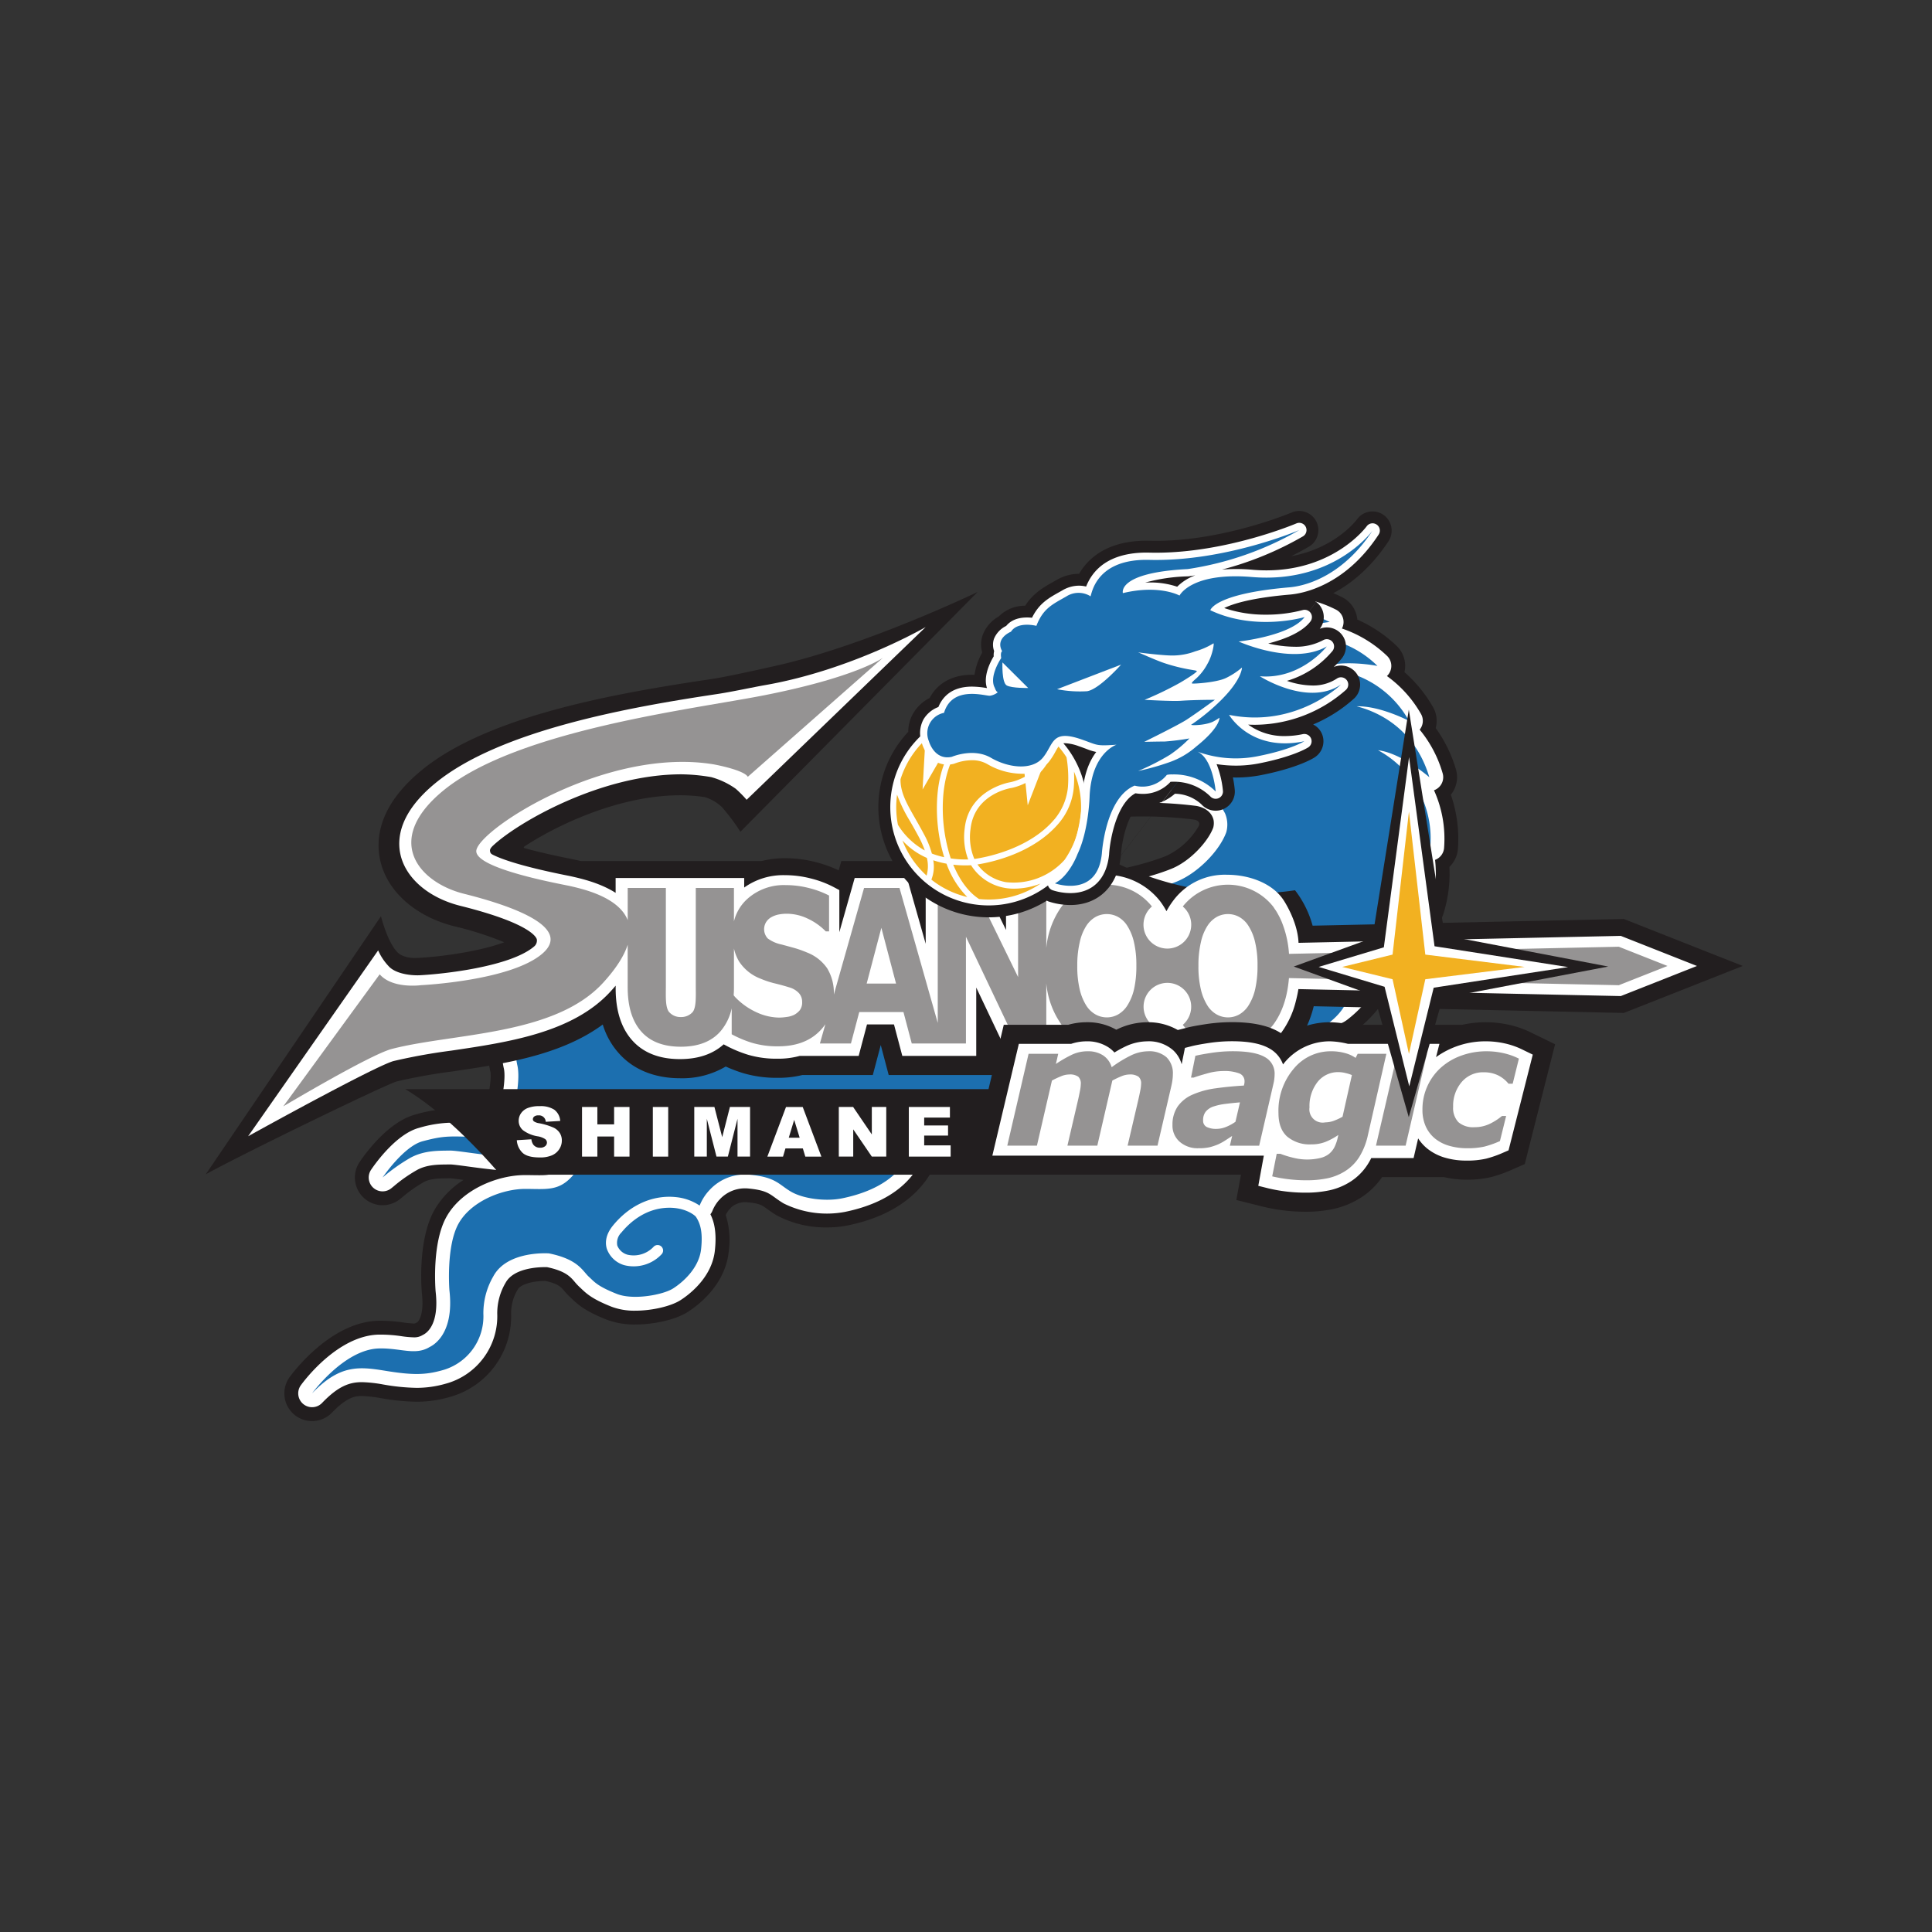 <svg xmlns="http://www.w3.org/2000/svg" xmlns:xlink="http://www.w3.org/1999/xlink" width="500" height="500" viewBox="0 0 500 500">
  <rect x="0" y="0" width="500" height="500" fill="#333333" stroke="none"/>
  <defs>
    <clipPath id="clip-shimane_susanoo_magic">
      <rect width="500" height="500"/>
    </clipPath>
  </defs>
  <g id="shimane_susanoo_magic" clip-path="url(#clip-shimane_susanoo_magic)">
    <g id="_2021-22シーズン" data-name="2021-22シーズン" transform="translate(-4296.063 -992.414)">
      <g id="グループ_384" data-name="グループ 384">
        <path id="パス_3112" data-name="パス 3112" d="M4640.991,1219.786l-142.432,1.683a7.214,7.214,0,0,0-2.688.556l-15.711,6.588c-11.225,1.281-20.488-5.7-27.582-2.688-.344-.01-.684-.011-1.019-.011-12.162,0-19,5.263-22.593,9.679-10.14,12.461-6.528,31.64-6.082,33.787l.08.34c.39,1.707-.557,7.2-1.263,8.93-.226.258-1.141.825-3.133.825-.134,0-.272,0-.414-.006-1.709-.064-3.1-.1-4.333-.1a35.19,35.19,0,0,0-10.2,1.466c-6.975,1.838-12.849,9.885-14.484,12.308a7.171,7.171,0,0,0,10.417,9.616c.2-.16.427-.343.682-.553a35.853,35.853,0,0,1,5.484-3.856c1.7-.929,3.828-.954,5.886-.977.322,0,.631-.01.873-.014.5,0,2.123.218,3.572.414a22.573,22.573,0,0,0-7.607,7.877c-4.093,7.387-3.4,19-3.215,21.248l.02.24c.585,5.111-.675,7.13-1.232,7.489-.235.122-.4.217-.5.277a1.874,1.874,0,0,1-.423.03,23.849,23.849,0,0,1-2.6-.254,39.812,39.812,0,0,0-6.64-.448c-12.158.375-21.766,13.111-22.821,14.563a7.17,7.17,0,0,0,10.974,9.182c4.1-4.272,6.288-4.272,7.735-4.272a32.337,32.337,0,0,1,4.84.539,56.873,56.873,0,0,0,9.3.934,30.488,30.488,0,0,0,8.407-1.18,21.623,21.623,0,0,0,16.047-21.725,11.949,11.949,0,0,1,1.472-5.716,4.675,4.675,0,0,0,.252-.431c.669-1.252,3.685-2.2,7.009-2.2l.182,0c3.262.727,3.956,1.539,4.827,2.551a17.313,17.313,0,0,0,1.648,1.743l.37.345c1.69,1.627,3.647,3.263,8.943,5.36a20.306,20.306,0,0,0,7.473,1.269c4.163,0,9.947-.993,13.5-3.221,2.248-1.416,9.658-6.711,10.626-15.5a21.609,21.609,0,0,0-.756-9.611,6.723,6.723,0,0,1,.824-1.337,3.262,3.262,0,0,0,.559-.615,5.5,5.5,0,0,1,3.621-1.376,5.748,5.748,0,0,1,.6.031c3.14.3,3.667.686,5.073,1.7.653.471,1.464,1.059,2.5,1.672a26.837,26.837,0,0,0,13.084,3.127,26.529,26.529,0,0,0,5.346-.516c13.715-2.822,20.224-9.922,22.879-16.46a57.073,57.073,0,0,0,7.07.431,71.849,71.849,0,0,0,22.908-3.951c.379,0,.758.011,1.134.011a59.651,59.651,0,0,0,28.272-7.5l.321-.176a51.786,51.786,0,0,0,7.574-5.019,7.157,7.157,0,0,0,2.483-3.991,83.659,83.659,0,0,0,10.382-5.892c11.527-7.381,16.011-22.43,17.93-28.857.044-.148.092-.307.136-.468l.8-.577c1.007-.731,2.25-1.627,3.624-2.678v-14.644" fill="#221e1f"/>
        <path id="パス_3113" data-name="パス 3113" d="M4640.991,1223.371l-142.388,1.682a3.635,3.635,0,0,0-1.347.278l-16.184,6.788c-11.5,1.277-20.849-5.67-27.806-2.583-.579-.025-1.151-.041-1.707-.041-8.633,0-15.3,2.814-19.809,8.36-9.254,11.368-5.518,30.008-5.356,30.793l.04.178c.688,2.632-.609,9.407-1.5,11.371-.617,1.383-2.82,3.012-6.918,2.856-1.67-.063-3.025-.1-4.2-.1a31.45,31.45,0,0,0-9.288,1.348c-5.914,1.558-11.388,9.308-12.425,10.844a3.585,3.585,0,0,0,5.208,4.808c.19-.151.407-.329.65-.526A38.464,38.464,0,0,1,4404,1295.2c2.484-1.36,5.3-1.393,7.558-1.418l.924-.014c.739,0,2.571.248,4.512.509,2.245.305,5.039.683,8.212.987.529.05,1.057.078,1.572.078,7,0,10.909-4.548,12.576-6.49l.207-.24a12.263,12.263,0,0,1,4.53-2.925c1.71,3.264-1.4,7.316-2.417,8.507-1.748,2.038-2.984,2.362-6.062,2.362-.518,0-1.057-.009-1.626-.017-.617-.009-1.269-.022-1.99-.022-7.153,0-16.466,3.733-20.418,10.866-3.67,6.626-2.882,17.955-2.78,19.224l.012.122c.947,8.3-2.176,10.579-3.159,11.084l-.293.16a4.063,4.063,0,0,1-2.264.542,25.083,25.083,0,0,1-3.065-.284,36.7,36.7,0,0,0-6.066-.418c-10.455.321-19.083,11.782-20.032,13.091a3.584,3.584,0,0,0,5.486,4.588c4.282-4.465,7.224-5.377,10.323-5.377a34.738,34.738,0,0,1,5.418.589,53.951,53.951,0,0,0,8.719.884,27.146,27.146,0,0,0,7.453-1.052,18.085,18.085,0,0,0,13.418-18.175,15.547,15.547,0,0,1,2.007-7.7l.138-.235c2.035-3.789,8.3-4.08,10.171-4.08.263,0,.471,0,.609.011,4.728,1,6,2.485,7.123,3.8a14.474,14.474,0,0,0,1.317,1.4c.162.143.309.288.46.433,1.481,1.422,3.087,2.752,7.783,4.611a16.757,16.757,0,0,0,6.151,1.018c4.249,0,9.121-1.126,11.589-2.674,1.9-1.2,8.18-5.661,8.972-12.859.523-4.752-.191-7.5-1.154-9.426a3.526,3.526,0,0,0,.507-.847,9.74,9.74,0,0,1,1.747-2.833,1.98,1.98,0,0,0,.3-.313,8.9,8.9,0,0,1,6.414-2.712c.309,0,.626.019.941.049,4.106.4,5.192,1.182,6.827,2.365.625.452,1.335.965,2.225,1.494a25.11,25.11,0,0,0,15.878,2.184c15.271-3.143,19.755-11.573,21.037-16.971a52.474,52.474,0,0,0,9.637.865,67.5,67.5,0,0,0,22.333-3.97c.569.021,1.141.03,1.706.03a56.069,56.069,0,0,0,26.607-7.085l.207-.11a49.93,49.93,0,0,0,7.1-4.693,3.636,3.636,0,0,0,1.263-3.653c3.084-1.145,6.489-2.988,11.921-6.466,10.406-6.661,14.628-20.815,16.428-26.858.171-.574.358-1.2.495-1.622.431-.332,1.136-.843,1.779-1.309,1.494-1.078,3.513-2.54,5.726-4.327v-6.5" fill="#fff"/>
        <path id="パス_3114" data-name="パス 3114" d="M4640.991,1226.957l-142.348,1.682-16.664-2.169c-10.557,1.14-20.542,3.2-28.023,6.691-31.674-1.965-24.049,34.761-24.049,34.761.966,3.711-.6,11.315-1.694,13.738s-4.314,5.2-10.324,4.975-7.533-.167-12.442,1.132-10.367,9.38-10.367,9.38a47.159,47.159,0,0,1,7.2-5.1c3.658-1.991,7.526-1.808,10.088-1.865,1.847-.037,6.751.894,13.182,1.513s9.839-3.75,11.309-5.442c1.18-1.351,7.618-6.673,10.078-2.794s1.078,8.836-2.544,13.068-6.832,3.587-12.372,3.575c-5.922-.008-14.067,3.169-17.308,9.019-3.253,5.869-2.344,17.2-2.344,17.2,1.369,11.967-4.81,14.515-5.168,14.728-3.741,2.244-7.537.176-13.13.348-9,.279-17.244,11.614-17.244,11.614,7.124-7.431,12.055-6.965,18.906-5.848,6.921,1.131,10.233,1.131,14.641-.083a14.465,14.465,0,0,0,10.786-14.626,18.959,18.959,0,0,1,2.574-9.725c3.62-6.748,14.4-5.94,14.4-5.94,7.674,1.557,8.683,4.573,10.377,6.1,1.31,1.174,1.988,2.326,7.166,4.378,4.342,1.72,12.009.212,14.513-1.358s6.77-5.251,7.314-10.214c.527-4.763-.365-6.827-1.266-8.266l-.161-.213c-.106-.115-2.412-2.32-7.033-2.237-6.1.109-10.223,4.049-12.143,6.391a3.739,3.739,0,0,0-1.085,3.385,3.983,3.983,0,0,0,2.638,2.373,7.081,7.081,0,0,0,6.731-2.019,1.419,1.419,0,0,1,2.134,1.872,9.917,9.917,0,0,1-9.719,2.852,6.767,6.767,0,0,1-4.5-4.264c-.4-1.354-.447-3.486,1.609-6,3.847-4.7,8.919-7.333,14.285-7.431a16.672,16.672,0,0,1,2.1.1,13.335,13.335,0,0,1,6.031,2.177,12.646,12.646,0,0,1,2.612-4.068,12.511,12.511,0,0,1,10.438-3.914c6.663.649,7.381,2.472,10.534,4.347s9.017,2.642,13.331,1.756c20.156-4.152,18.657-17.866,18.657-17.866,17.091,4.85,34.475-2.311,34.475-2.311a52,52,0,0,0,27.292-6.645v0a45.971,45.971,0,0,0,6.662-4.388c-1.437.136-3.443-.854-5.706-2.368,6.587-1.079,9.11-1.511,19.218-7.981,11.662-7.469,14.865-26.32,15.862-27.593.671-.856,5.392-3.748,10.5-8.174v1.751" fill="#1c6faf"/>
        <path id="パス_3115" data-name="パス 3115" d="M4671.536,1198.087a7.183,7.183,0,0,0,1.308-6.6,35.545,35.545,0,0,0-5.221-10.656,7.158,7.158,0,0,0-.735-5.486,35.419,35.419,0,0,0-7.354-8.982,7.171,7.171,0,0,0-2.072-6.84,35.666,35.666,0,0,0-10.13-6.768,7.18,7.18,0,0,0-3.982-5.814,35.015,35.015,0,0,0-14.136-3.7,7.156,7.156,0,0,0-4.768-2.721,36.417,36.417,0,0,0-10.349.13,7.162,7.162,0,0,0-4.676-1.352c-11.407.737-18.718,5.956-23.147,10.89a102.163,102.163,0,0,0-26.337,11.731,136.634,136.634,0,0,0-20.82,15.647,7.167,7.167,0,0,0,.088,10.511l20.869,19.061.323.366a7.17,7.17,0,0,0,10.092.318c2.134-1.986,8.845-4.108,21.276-4.108a107.857,107.857,0,0,1,13.178.784c1.046.158,1.787.663,1.383,1.645a19.1,19.1,0,0,1-8.4,7.762c-4.9,2-16.824,5.374-30.436,5.374a69.176,69.176,0,0,1-9.91-.683,7.168,7.168,0,0,0-5.962,1.888l-18.819,17.807a7.18,7.18,0,0,0,.419,10.785l35.32,28.589a7.157,7.157,0,0,0,4.509,1.6c.234,0,.466-.014.7-.036l34.333-3.373,4.1.142a7.178,7.178,0,0,0,5.231-2.013,7.083,7.083,0,0,0,1.783-2.781,33.738,33.738,0,0,0,6.485-2.417,7.161,7.161,0,0,0,6.684.209,34.565,34.565,0,0,0,11.29-8.575,7.13,7.13,0,0,0,3.617-1.542,34.448,34.448,0,0,0,9.261-11.246,7.175,7.175,0,0,0,4.915-3.337,35.473,35.473,0,0,0,4.44-11.023,7.164,7.164,0,0,0,3.733-4.37,35.071,35.071,0,0,0,1.556-12.146,7.161,7.161,0,0,0,2.2-4.742,34.865,34.865,0,0,0-1.837-13.928" fill="#221e1f"/>
        <path id="パス_3116" data-name="パス 3116" d="M4667.177,1196.937a3.53,3.53,0,0,0,.737-.365,3.585,3.585,0,0,0,1.5-4.047,31.364,31.364,0,0,0-5.943-11.275,3.588,3.588,0,0,0,.329-4.091,30.973,30.973,0,0,0-8.8-9.785,3.5,3.5,0,0,0,.734-.976,3.585,3.585,0,0,0-.725-4.257,31.4,31.4,0,0,0-11.657-7.067,3.437,3.437,0,0,0,.364-1.053,3.579,3.579,0,0,0-1.945-3.856,31.147,31.147,0,0,0-13.807-3.361c-.312,0-.616.005-.92.014a3.582,3.582,0,0,0-3.043-2.736,34.854,34.854,0,0,0-4.369-.283,30.469,30.469,0,0,0-6.715.733,3.57,3.57,0,0,0-3.259-1.654c-10.836.7-17.532,5.886-21.393,10.5a97.422,97.422,0,0,0-26.448,11.6,133.034,133.034,0,0,0-20.234,15.2,3.587,3.587,0,0,0,.04,5.257l21.092,19.259.293.349a3.582,3.582,0,0,0,5.044.159c3.462-3.222,12.107-5.07,23.718-5.07a110.6,110.6,0,0,1,13.75.831c.585.076,3.915.671,4.612,3.673a4.564,4.564,0,0,1-.073,1.929c-1.282,3.555-5.919,8.689-10.775,10.666-6.889,2.808-19.4,5.638-31.79,5.638a72.521,72.521,0,0,1-10.426-.72,3.587,3.587,0,0,0-2.983.945l-18.815,17.807a3.583,3.583,0,0,0,.212,5.39l35.311,28.591a3.606,3.606,0,0,0,2.258.8l.351-.013,34.572-3.4,4.336.15a3.589,3.589,0,0,0,3.71-3.585v-.586a30.474,30.474,0,0,0,10.148-3.821,3.4,3.4,0,0,0,.391.525,3.586,3.586,0,0,0,4.237.825c5.092-2.482,8.566-5.111,11.1-8.426,1.036.219,2.263-.559,3.123-1.256a30.367,30.367,0,0,0,9.229-12.106l.126.036a3.582,3.582,0,0,0,4.009-1.59,31.287,31.287,0,0,0,4.425-12.027,3.593,3.593,0,0,0,3.385-2.543,31.209,31.209,0,0,0,1.264-12.918,3.582,3.582,0,0,0,2.337-3.143,30.457,30.457,0,0,0-2.614-14.865" fill="#fff"/>
        <path id="パス_3117" data-name="パス 3117" d="M4537.731,1243.5l35.318,28.591,34.805-3.418,4.573.157v-4.962a27.358,27.358,0,0,0,6.162-4.246,42.044,42.044,0,0,1-5.451,5.438c12.071-1.432,17.958-8.765,20.631-13.811-.936,5.521-4.548,11.3-4.548,11.3,19.98-6.973,16.753-16.476,15.19-23.1,1.081,5.9,2.819,12.587,2.819,12.587,11.883-9.621,7.046-20.546,6.084-24.865,2.958,5.2,2,13.4,2,13.4,6.859-11.253,3.706-21.079,1.2-25.967,4.1,4.324,6.246,12.221,6.246,12.221,3.95-13.006-2.046-21.894-5.68-25.827,5.095,3.188,9.135,10.588,9.135,10.588a25.912,25.912,0,0,0-13.515-25.012c6.159.748,13.276,6.987,13.276,6.987-3.851-12.826-13.537-17.006-18.808-18.352,6.025-.176,13.53,3.763,13.53,3.763a25.98,25.98,0,0,0-23.63-13.443c5.645-2.741,15.479-.772,15.479-.772a26.058,26.058,0,0,0-26.95-6.085c4.581-4.285,14.589-5.285,14.589-5.285-12.892-6.344-23.069-1.071-27.188,1.808,3.74-4.424,10.55-7.553,10.55-7.553-10.326-1.3-17.3,2.68-21.494,6.52a38.951,38.951,0,0,1,7.832-7.7c-10.111.655-16.156,5.633-19.59,10.111a92.277,92.277,0,0,0-26.61,11.469,129.246,129.246,0,0,0-19.648,14.747l21.616,19.742-.051.048c8.134-7.563,31.72-6.31,40.38-5.17,1.191.159,4.819.979,7.133,5.537a7.414,7.414,0,0,1,.31,4.839c-1.713,4.751-7.3,10.534-12.8,12.771-8.439,3.437-26.926,7.646-44.086,5.145l-18.813,17.807" fill="#1c6faf"/>
        <path id="パス_3118" data-name="パス 3118" d="M4452.059,1257.557a19.557,19.557,0,0,0,4.08,7.35c3.748,4.287,9.265,6.554,15.95,6.554a22.074,22.074,0,0,0,11.791-3.031,37.466,37.466,0,0,0,4.512,1.712,30.416,30.416,0,0,0,8.917,1.21,25.7,25.7,0,0,0,6.419-.727h18.218l2.055-7.76,2.055,7.76h27.4v-1.648l.778,1.648h20.012v-.557a23.144,23.144,0,0,0,8.095,1.394,22.694,22.694,0,0,1,31.356,0,21.335,21.335,0,0,0,17.757-8.7,27.7,27.7,0,0,0,4.6-9.935l79.374,1.718.877.017,30.786-12.161-30.786-12.16-80.539,1.738a26.3,26.3,0,0,0-4.551-9.166,79.424,79.424,0,0,1-48.875-8.4,26.423,26.423,0,0,0-5.976.837H4513.8l-.684,2.408a32.57,32.57,0,0,0-5.922-2.125,31.663,31.663,0,0,0-7.92-1.014,24.686,24.686,0,0,0-6.114.734h-46.78l-1.3-.3v.005l-.4-.091c-.25-.057-.727-.154-1.391-.287-4.963-.993-8.624-1.875-11.313-2.622-.78-.165-.017-.6-.017-.6,8.589-5.593,24.556-13.125,40.078-13.125a41.914,41.914,0,0,1,6.428.474,11,11,0,0,1,4.467,2.618,55.211,55.211,0,0,1,4.751,6.341l61.4-62.064c-.076.055-28.55,13.734-51.832,19.024-2.718.614-12.725,2.869-16.619,3.455-22.809,3.425-57.653,9.026-75.482,23.694-11.115,9.148-11.938,17.762-10.671,23.377,1.8,7.972,9.138,14.479,19.159,16.983a83.736,83.736,0,0,1,12.913,4.135c-6.121,2.316-16.142,3.755-22.6,4.07h-.251a8,8,0,0,1-3.812-.759c-3.132-1.6-5.233-10.05-5.233-10.05l-45.343,66.794c9.21-5.124,46.653-23.319,49.5-24.055a145.569,145.569,0,0,1,14.408-2.579c12.983-1.919,27.4-4.049,38.179-11.659l.658-.48" fill="#221e1f"/>
        <path id="パス_3119" data-name="パス 3119" d="M4632.122,1236.419l83.4-1.8,19.713,7.788-19.713,7.791-83.435-1.806c-.132.853-.307,1.677-.5,2.479-.04.156-.075.315-.115.471l-.064.245a22.875,22.875,0,0,1-3.764,8.1,17.787,17.787,0,0,1-28.015,0h-3.338a17.864,17.864,0,0,1-26.777,1.492v4.5h-12.4l-8.4-17.693v17.693H4529.58l-2.155-8.142h-6.985l-2.153,8.142h-14.078l-1.175,0a20.761,20.761,0,0,1-5.794.725,25.808,25.808,0,0,1-7.543-1.008,32.084,32.084,0,0,1-5.869-2.452l-.48-.257c-2.806,2.539-6.611,3.823-11.327,3.823-5.373,0-9.559-1.667-12.438-4.962-2.78-3.176-4.187-7.655-4.187-13.309v-.735c-.414.486-.845.977-1.3,1.475-9.745,10.688-26.457,13.156-41.2,15.332a150.123,150.123,0,0,0-14.927,2.687c-4.278,1.11-32.212,16.427-37.693,19.478l33.65-48.1a14.314,14.314,0,0,0,2.665,4.031c1.546,1.779,4.894,2.415,7.513,2.415.29,0,.469-.006.5-.011,6.179-.3,23.465-2.2,29.638-7.409a2.009,2.009,0,0,0,.759-1.846c-.035-.2-.743-3.951-19.768-8.705-8.195-2.047-14.143-7.13-15.528-13.265-.958-4.257-.177-10.917,8.987-18.461,16.771-13.8,50.662-19.745,72.926-23.087,3.926-.588,9.539-1.818,12.343-2.3,22.515-3.915,41.587-14.99,41.67-15.049l-46.341,44.706a30.889,30.889,0,0,0-2.81-2.843,20.167,20.167,0,0,0-6.349-3.018,48.279,48.279,0,0,0-7.7-.728c-20.859,0-42.377,12.467-48.736,18.421,0,0-.872.731-.822,1.313s.178.817.839,1.138c2.349,1.16,7.551,2.995,19,5.289.6.12,1.039.207,1.265.262,2.42.545,7.348,1.66,11.41,4.251v-3.838h33.272v2.465a17.394,17.394,0,0,1,10.541-3.2,26.935,26.935,0,0,1,6.751.865,26.458,26.458,0,0,1,5.8,2.181l1.531.814v10.894l3.974-14.023H4530.8l4.832,17.027v-17.027h14.218l6.57,13.454v-13.454h13.087v4.476a17.888,17.888,0,0,1,26.749,1.474,20.252,20.252,0,0,1,1.69,2.644,20.891,20.891,0,0,1,1.679-2.64,16.617,16.617,0,0,1,14-6.791c5.881,0,11.879,2.29,14.676,6.645,0,0,3.63,5.443,3.82,10.979" fill="#fff"/>
        <path id="パス_3120" data-name="パス 3120" d="M4727.611,1242.405l-12.6-4.978-85.355,1.847a26.649,26.649,0,0,0-1.907-8.34l-.014-.039c-.19-.439-.387-.871-.6-1.283l-.184-.345c-.182-.338-.371-.676-.57-1-.163-.254-.331-.5-.5-.742-.119-.167-.221-.351-.348-.512a14.923,14.923,0,0,0-23.367,0,6.177,6.177,0,1,1-7.984,0,14.922,14.922,0,0,0-23.366,0,21.944,21.944,0,0,0-3.971,10.743v-15.543h-7.3v23.06l-11.27-23.06h-9.523v34.93l-9.9-34.93h-9.169l-7.826,27.6a12.215,12.215,0,0,0-1.7-6.771,11.23,11.23,0,0,0-5.24-4.123,28.141,28.141,0,0,0-3.372-1.194q-1.564-.43-3.267-.889a8.976,8.976,0,0,1-3.528-1.557,3.511,3.511,0,0,1-.352-4.322,3.741,3.741,0,0,1,1.39-1.231,6.384,6.384,0,0,1,1.9-.662,11.056,11.056,0,0,1,1.98-.176,12.593,12.593,0,0,1,5.529,1.309,15.858,15.858,0,0,1,4.578,3.259h.851v-9.275a23.759,23.759,0,0,0-5.159-1.932,24.014,24.014,0,0,0-6.027-.769,14.123,14.123,0,0,0-9.95,3.557,11.546,11.546,0,0,0-3.485,5.825v-8.652h-9.874v25.118c0,2.9.164,5.63-.759,6.946a3.935,3.935,0,0,1-3.122,1.348,3.875,3.875,0,0,1-3.135-1.428c-.9-1.372-.727-4.074-.727-6.866v-25.118h-9.875v8.337c-2.33-5.908-11.3-8-14.935-8.827-2.2-.5-25.371-4.6-24.212-9.37,1.408-5.8,34-26.713,61.5-22.1,0,0,7.693,1.407,8.73,3.2l34.978-30.813s-6.589,4.952-30.778,9.723c-18.2,3.592-63.92,8.948-83.037,24.679-15.658,12.888-6.264,23.777,5.4,26.691,11.735,2.935,28.457,8.566,20.174,15.562s-31.329,8.088-31.329,8.088-7.34,1.027-10.677-2.813l-24.954,34.177s22.516-13.417,28.088-14.862c15.969-4.14,42.172-3.4,54.722-17.168,3.478-3.817,5.443-7.054,6.324-9.8v11.013q0,7.428,3.477,11.4t10.26,3.978q6.786,0,10.271-3.978a13.525,13.525,0,0,0,2.91-5.963v6.72a29.043,29.043,0,0,0,5.342,2.235,22.908,22.908,0,0,0,6.695.88q6.642,0,10.509-3.719a12.478,12.478,0,0,0,1.7-2.005l-1.417,4.993h8.031l2.153-8.138h11.438l2.15,8.138h14.023v-27.632l13.114,27.632h7.679v-15.551a22.032,22.032,0,0,0,3.971,10.723,14.9,14.9,0,0,0,23.385,0,6.161,6.161,0,1,1,7.965,0,14.9,14.9,0,0,0,23.389,0c2.333-3.124,3.689-7.172,4.091-12.1l85.368,1.845,12.6-4.977m-224.552,11.439a4.849,4.849,0,0,1-1.5,1.217,6.117,6.117,0,0,1-1.93.542,14.423,14.423,0,0,1-1.91.159,14.277,14.277,0,0,1-5.881-1.378,17.825,17.825,0,0,1-5.532-3.945l-.371-.441q.072-1.013.073-2.1v-10.018a11.388,11.388,0,0,0,1.326,3.355,11.523,11.523,0,0,0,5.614,4.477,23.259,23.259,0,0,0,3.642,1.2q1.941.469,3.683,1.015a5.482,5.482,0,0,1,2.521,1.472,3.315,3.315,0,0,1,.862,2.284A3.383,3.383,0,0,1,4503.059,1253.844Zm17.3-6.891,3.8-14.424,3.8,14.424Zm69.237,1.257a13.54,13.54,0,0,1-1.723,4.336,6.892,6.892,0,0,1-2.429,2.393,5.926,5.926,0,0,1-2.925.773,6.029,6.029,0,0,1-2.927-.759,6.84,6.84,0,0,1-2.427-2.353,13.537,13.537,0,0,1-1.67-4.119,25.462,25.462,0,0,1-.635-6.126,26.017,26.017,0,0,1,.657-6.179,12.8,12.8,0,0,1,1.691-4.177,7.032,7.032,0,0,1,2.458-2.322,6.056,6.056,0,0,1,5.726.027,6.679,6.679,0,0,1,2.439,2.351,13.458,13.458,0,0,1,1.681,4.109,25.587,25.587,0,0,1,.64,6.163A27.326,27.326,0,0,1,4589.6,1248.21Zm31.35,0a13.548,13.548,0,0,1-1.719,4.336,6.876,6.876,0,0,1-2.429,2.393,5.926,5.926,0,0,1-2.925.773,6.024,6.024,0,0,1-2.928-.759,6.775,6.775,0,0,1-2.426-2.353,13.586,13.586,0,0,1-1.67-4.119,25.48,25.48,0,0,1-.631-6.126,25.933,25.933,0,0,1,.652-6.179,12.724,12.724,0,0,1,1.694-4.177,7,7,0,0,1,2.455-2.322,6.056,6.056,0,0,1,5.726.027,6.682,6.682,0,0,1,2.437,2.351,13.373,13.373,0,0,1,1.683,4.109,25.489,25.489,0,0,1,.645,6.163A27.069,27.069,0,0,1,4620.945,1248.21Z" fill="#959393"/>
        <path id="パス_3121" data-name="パス 3121" d="M4630.351,1125.046c-.173.073-17.375,7.333-35.143,7.334l-2.482-.031c-8.135,0-14.2,3.029-17.377,8.564l-.064,0a11.529,11.529,0,0,0-5.76,1.587l-.868.493c-2.551,1.433-5.17,2.92-7.278,6.182a9.541,9.541,0,0,0-6.863,2.8,9.225,9.225,0,0,0-4.1,4.7,7.634,7.634,0,0,0-.452,2.579,7.942,7.942,0,0,0,.268,1.911l-.028.24a16.546,16.546,0,0,0-1.944,5.661c-.217-.007-.425-.021-.65-.021-5.063,0-8.9,2.139-10.972,6.024a10.224,10.224,0,0,0-4.222,3.935,9.632,9.632,0,0,0-1.3,4.809,28.383,28.383,0,0,0-7.224,14.13,28.979,28.979,0,0,0-.514,5.415,28.536,28.536,0,0,0,23.173,27.95,28.927,28.927,0,0,0,5.384.511,28.2,28.2,0,0,0,15.048-4.322,4.376,4.376,0,0,0,.428.214,18.373,18.373,0,0,0,5.652.921c7.277,0,12.279-4.889,13.077-12.76l.028-.277c.248-4.046,1.888-10.562,4.629-12.723.326.023.642.084.973.084a12.668,12.668,0,0,0,8.357-3.12,10.306,10.306,0,0,1,6.873,2.752,4.959,4.959,0,0,0,8.639-3.319l-.019-.417a28.645,28.645,0,0,0-.485-3.244c.256.006.513.029.767.029a34.174,34.174,0,0,0,6.618-.642c9.418-1.857,13.385-4.314,13.8-4.588a4.972,4.972,0,0,0,2.25-4.159,4.845,4.845,0,0,0-2.669-4.34,37.547,37.547,0,0,0,10.664-6.781,4.929,4.929,0,0,0-5.34-8.084,23.562,23.562,0,0,0,2.113-2.267,4.932,4.932,0,0,0-5.727-7.623l.011-.011a4.938,4.938,0,0,0,.151-5.834,4.846,4.846,0,0,0-1.4-1.323c5.359-1.825,12.785-5.983,19.045-15.53a4.921,4.921,0,0,0,.8-2.7,4.951,4.951,0,0,0-8.981-2.907c-.252.336-5.673,7.434-17.046,9.517,1.52-.76,3.059-1.567,4.608-2.472a4.96,4.96,0,0,0,2.457-4.289,4.9,4.9,0,0,0-.532-2.229,4.963,4.963,0,0,0-6.38-2.322m23.727.591-67.935,88.229-.013.1.022-.167Z" fill="#221e1f"/>
        <path id="パス_3122" data-name="パス 3122" d="M4551.938,1226.737a25.665,25.665,0,0,1-4.807-.457,25.444,25.444,0,0,1,4.748-50.435,25.446,25.446,0,0,1,.059,50.892" fill="#fff"/>
        <path id="パス_3123" data-name="パス 3123" d="M4535.4,1212.506a24.006,24.006,0,0,0-1.469-3.342c-.8-1.508-1.556-2.838-2.292-4.123a38.239,38.239,0,0,1-3.415-6.968,23.925,23.925,0,0,0,.223,7.8,18.736,18.736,0,0,0,6.953,6.637" fill="#f2b121"/>
        <path id="パス_3124" data-name="パス 3124" d="M4537.1,1220.062a23.808,23.808,0,0,0,9.291,4.5,23.767,23.767,0,0,1-5.374-8.63,25.361,25.361,0,0,1-3.426-.874,9.062,9.062,0,0,1-.491,5.006" fill="#f2b121"/>
        <path id="パス_3125" data-name="パス 3125" d="M4573.958,1196.207a16.494,16.494,0,0,1-3.839,9.216c-6.634,7.887-17.6,10.169-21.092,10.712a11.494,11.494,0,0,0,7.4,4.581,17.683,17.683,0,0,0,15.15-5.777,23.949,23.949,0,0,0,2.439-22.835,32.241,32.241,0,0,1-.058,4.1" fill="#f2b121"/>
        <path id="パス_3126" data-name="パス 3126" d="M4558.471,1222.4a13.005,13.005,0,0,1-11.1-6.067c-.352.024-.854.045-1.476.045a26.742,26.742,0,0,1-3.14-.184c2.064,4.929,4.582,7.522,6.682,8.886a23.832,23.832,0,0,0,15.939-4,19.326,19.326,0,0,1-6.9,1.321" fill="#f2b121"/>
        <path id="パス_3127" data-name="パス 3127" d="M4557.673,1196.368c-.388.065-9.475,1.642-10.436,10.6a14.563,14.563,0,0,0,.989,7.746c2.423-.345,14.109-2.375,20.744-10.29l.044-.041a15.233,15.233,0,0,0,3.435-8.331,32.247,32.247,0,0,0-.373-7.652,24.242,24.242,0,0,0-2.823-3.6,9.94,9.94,0,0,0-.863,1.94c-2.117,8.107-10.368,9.573-10.717,9.629" fill="#f2b121"/>
        <path id="パス_3128" data-name="パス 3128" d="M4532.954,1204.29c.7,1.233,1.5,2.633,2.311,4.166a23.1,23.1,0,0,1,1.967,4.861,22.734,22.734,0,0,0,3.187.94,43.3,43.3,0,0,1-1.751-16.095c.82-9.861,5.284-14.561,7.433-16.818l.336-.356c.149-.146,2.985-2.881,5.631-3.617a23.941,23.941,0,0,0-22.954,16.717c-.045,3.387,1.576,6.234,3.84,10.2" fill="#f2b121"/>
        <path id="パス_3129" data-name="パス 3129" d="M4535.934,1214.432l-.094-.036a18.419,18.419,0,0,1-6.221-4.467,24.071,24.071,0,0,0,6.243,9.093,8.87,8.87,0,0,0,.072-4.59" fill="#f2b121"/>
        <path id="パス_3130" data-name="パス 3130" d="M4552.8,1178.751c-1.921.36-4.464,2.507-5.282,3.3l-.318.335c-2.185,2.3-6.243,6.572-7.021,15.9a41.962,41.962,0,0,0,1.939,16.28,26.284,26.284,0,0,0,4.516.272,16.323,16.323,0,0,1-.908-8.028c1.088-10.132,11.6-11.925,11.7-11.94.3-.052,7.627-1.376,9.5-8.548a11.409,11.409,0,0,1,1.215-2.619,23.8,23.8,0,0,0-11.725-5.914,24.244,24.244,0,0,0-3.873-.416l.256,1.375" fill="#f2b121"/>
        <path id="パス_3131" data-name="パス 3131" d="M4652.338,1128.177a1.878,1.878,0,0,0-2.591.457c-.083.113-8.357,11.386-25.938,11.388-1.18,0-2.4-.053-3.61-.155a47.316,47.316,0,0,0-7.887-.045,84.551,84.551,0,0,0,20.942-8.592,1.882,1.882,0,0,0-1.688-3.356c-.178.077-17.864,7.582-36.358,7.582h0c-.558,0-1.112-.007-1.673-.021-.27-.007-.541-.011-.8-.011-5.632,0-12.72,1.574-15.586,8.79a7.654,7.654,0,0,0-1.855-.227,8.478,8.478,0,0,0-4.233,1.18c-.3.176-.6.341-.889.5-2.774,1.56-5.209,2.933-7.024,6.621a11.791,11.791,0,0,0-1.289-.071c-2.9,0-4.512,1.1-5.392,2.186a6.424,6.424,0,0,0-3.146,3.3,4.691,4.691,0,0,0,.022,3.195,4.616,4.616,0,0,0-.108,1.376c-.887,1.472-2.781,5.143-1.738,8.219l-.069-.013a23.812,23.812,0,0,0-3.809-.369c-5.27,0-7.644,2.683-8.7,5.279a7.619,7.619,0,0,0-3.831,3.153,7.531,7.531,0,0,0-.435,6.219c.585,2.069,2.612,5.53,6.588,5.53a7.279,7.279,0,0,0,1.573-.179l.332-.106a12.7,12.7,0,0,1,4.425-.845,7.8,7.8,0,0,1,4,.993,17.931,17.931,0,0,0,8.718,2.5,8.873,8.873,0,0,0,7.172-3.011,17.96,17.96,0,0,0,1.737-2.687c1.027-1.839,1.333-2.2,2.53-2.2a11.641,11.641,0,0,1,3.5.761c.817.279,1.447.516,1.974.711a14.928,14.928,0,0,0,2.568.795c-1.717,2.256-3.315,5.811-3.586,11.329,0,.084-.212,8.545-2.949,14.278l-.067.167c-.018.05-1.808,4.862-4.977,6.577a1.883,1.883,0,0,0,.266,3.428,15.152,15.152,0,0,0,4.619.744c5.746,0,9.4-3.664,10.026-10.047l0-.069c.221-3.567,1.874-13.1,6.819-15.719a11.086,11.086,0,0,0,1.859.157,9.576,9.576,0,0,0,7.224-3.13c.134-.007.3-.011.5-.013h.2a13.348,13.348,0,0,1,9.567,3.776,1.884,1.884,0,0,0,3.29-1.4,25.289,25.289,0,0,0-1.653-6.935,32.476,32.476,0,0,0,5,.391,31.173,31.173,0,0,0,6.022-.585c9.023-1.78,12.576-4.054,12.72-4.15a1.881,1.881,0,0,0-1.415-3.416,22.677,22.677,0,0,1-4.621.5,15.743,15.743,0,0,1-9.523-2.965q.866.042,1.729.042a35.806,35.806,0,0,0,23.6-9.057,1.882,1.882,0,0,0-2.368-2.907,11.115,11.115,0,0,1-6.351,1.8,20.922,20.922,0,0,1-6.578-1.2,24.5,24.5,0,0,0,11.8-7.749,1.881,1.881,0,0,0-2.415-2.791,14.9,14.9,0,0,1-7.445,1.709,30.638,30.638,0,0,1-6.782-.842c4.073-1.048,8.7-2.813,10.916-5.688a1.882,1.882,0,0,0-2.032-2.951,36.84,36.84,0,0,1-9.49,1.183,32.85,32.85,0,0,1-10.788-1.716c2.242-1.1,7.036-2.634,17.018-3.485,3.173-.271,14.207-2.191,22.951-15.529a1.88,1.88,0,0,0-.512-2.585m-51.623,16.082a21.738,21.738,0,0,0-7.1-1.1c-.389,0-.781.01-1.177.027a45.8,45.8,0,0,1,11.094-1.614l.115-.009c.117-.016.73-.086,1.756-.253A12.811,12.811,0,0,0,4600.715,1144.259Z" fill="#fff"/>
        <path id="パス_3132" data-name="パス 3132" d="M4633.616,1184.247c-13.905,2.908-19.468-6.829-19.468-6.829,17.321,3.541,28.954-7.84,28.954-7.84-8.6,5.816-20.991-2.148-20.991-2.148,10.622.886,17.325-7.715,17.325-7.715-8.853,5.058-22.81-1.28-22.81-1.28s13.278-1.389,17.069-6.322c0,0-12.643,3.792-24.4-1.77,0,0,.991-4.269,20.446-5.926,5.44-.465,14.44-3.857,21.535-14.689,0,0-9.877,13.8-31.233,12.015-15.733-1.316-18.719,4.8-18.719,4.8s-5.181-2.906-14.665-.631c0,0-1.595-5.294,16.784-6.223a81.8,81.8,0,0,0,28.865-10.091s-19.1,8.208-38.819,7.713c-15.178-.378-14.924,10.625-15.3,9.357a5.86,5.86,0,0,0-6.2.128c-3.539,2.025-5.944,3.037-7.712,7.587,0,0-4.807-1.263-6.576,1.517,0,0-4.173,1.648-2.278,5.061,0,0-.507.124-.251,1.768,0,0-3.29,4.807-1.644,7.714,0,0,.248.886.757,1.14a4.222,4.222,0,0,1-2.023.886c-1.138.125-9.738-2.783-11.883,4.423a5.381,5.381,0,0,0-3.923,7.336s1.39,5.058,5.939,4.049c0,0,5.57-2.4,10.122.251s10.694,3.338,13.477-.075,2.148-7.354,9.841-4.718c4.427,1.519,3.625,1.789,9.19,1.41,0,0-6.41,2.005-6.968,13.245,0,0-.189,8.885-3.129,15.05,0,0-1.99,5.5-5.845,7.587,0,0,11,3.92,12.139-7.713,0,0,.884-14.416,8.471-17.578a8.075,8.075,0,0,0,8.346-2.782,5.565,5.565,0,0,1,1.439-.115,15.323,15.323,0,0,1,11.206,4.416s-.708-8.5-4.714-10.316a28.976,28.976,0,0,0,15.6,1.181c8.77-1.73,12.054-3.878,12.054-3.878" fill="#1c6faf"/>
        <path id="パス_3133" data-name="パス 3133" d="M4569.63,1170.785l16.569-6.366s-5.756,6.5-8.847,6.885a30.675,30.675,0,0,1-7.722-.519" fill="#fff"/>
        <path id="パス_3134" data-name="パス 3134" d="M4562.155,1170.464l-6.657-6.619s-.24,5.27,1.136,5.981,5.521.638,5.521.638" fill="#fff"/>
        <path id="パス_3135" data-name="パス 3135" d="M4590.591,1161.217l.424.085s5.814.758,8.424.758a16.852,16.852,0,0,0,5.989-1.094,18.274,18.274,0,0,0,4.635-2.026c.337-.335-.168,2.953-1.47,5.2a14.09,14.09,0,0,1-2.912,3.824c-.677.588-1.457,1.263-1.056,1.349s6.279-.253,8.725-1.435a19.48,19.48,0,0,0,4.135-2.7s.039,2.992-5.317,8.345a53.479,53.479,0,0,1-7.753,6.406c-.674.253,3.233.3,5.474-.7a13.113,13.113,0,0,0,1.774-1.067s.234,2.465-6,7.437a20.944,20.944,0,0,1-6.893,4.048,63.477,63.477,0,0,1-8.165,2.3,61,61,0,0,0,8.231-4.191,32.979,32.979,0,0,0,5.058-4.238,63.339,63.339,0,0,1-6.388.8c-1.686,0-5.312.083-5.312.083s8.893-4.378,10.961-5.732c3.04-1.994,7.314-5.143,7.314-5.143s-5.124-.011-8.838.255c-2.225.159-9.351-.255-9.351-.255a86.389,86.389,0,0,0,9.1-4.383c.6-.332,4.74-2.83,4.406-3.084s-3.352-.37-8.343-2.016c-2.1-.692-6.851-2.825-6.851-2.825" fill="#fff"/>
        <path id="パス_3136" data-name="パス 3136" d="M4561.055,1191.1l4.829-.226-3.847,9.949-.982-9.723" fill="#fff"/>
        <path id="パス_3137" data-name="パス 3137" d="M4539.726,1188.282l-4.3-2.2-.6,10.647,4.9-8.452" fill="#fff"/>
        <path id="パス_3138" data-name="パス 3138" d="M4692.424,1259.694a25.122,25.122,0,0,0-5.753-2.048,27.938,27.938,0,0,0-12.134-.024h-28.911a28.3,28.3,0,0,0-5.114-.652l-.214,0a19.853,19.853,0,0,0-11.59,3.628,13.742,13.742,0,0,0-1.789-1.2c-2.956-1.651-6.89-2.453-12.019-2.453a45.273,45.273,0,0,0-6.745.513c-2.175.331-3.725.619-4.883.912l-2.394.61a15.4,15.4,0,0,0-7.931-2.014,18.156,18.156,0,0,0-7.631,1.765l-.367.171a14.926,14.926,0,0,0-7.609-1.936,17.648,17.648,0,0,0-4.8.656h-16.7l-3.948,16.653H4400.933c4.857,2.9,13.469,9.213,24.619,22.154h150.887l.251,0h40.531l-1.2,6.542,7.172,1.79a44.048,44.048,0,0,0,4.846.878,46.15,46.15,0,0,0,5.925.371,33.8,33.8,0,0,0,7.265-.735,21.824,21.824,0,0,0,7.164-3,19.367,19.367,0,0,0,5.353-5.22h16.075a24.919,24.919,0,0,0,5.7.658,26.836,26.836,0,0,0,6.344-.649,32.941,32.941,0,0,0,5.278-1.847l3.525-1.539,7.851-31.013-6.1-2.966" fill="#221e1f"/>
        <path id="パス_3139" data-name="パス 3139" d="M4667.7,1266.006a21.853,21.853,0,0,1,12.9-4.1,22.578,22.578,0,0,1,4.971.558,20.305,20.305,0,0,1,4.655,1.661l2.517,1.224-6.27,24.773-1.311.569a28.353,28.353,0,0,1-4.479,1.579,21.966,21.966,0,0,1-5.166.506,19.486,19.486,0,0,1-5.348-.716,13.236,13.236,0,0,1-4.735-2.4,11.237,11.237,0,0,1-2.354-2.629l-1.182,5.088H4650.94a15.561,15.561,0,0,1-.878,1.568,14.622,14.622,0,0,1-4.356,4.445,16.844,16.844,0,0,1-5.545,2.325,29.083,29.083,0,0,1-6.2.616,41.8,41.8,0,0,1-5.291-.328,39.544,39.544,0,0,1-4.286-.77l-2.677-.67,1.432-7.811h-70.256l6.853-28.929h13.538a12.559,12.559,0,0,1,4.063-.658,9.932,9.932,0,0,1,5.535,1.519,7.979,7.979,0,0,1,1.607,1.376,28.8,28.8,0,0,1,2.913-1.593,13.322,13.322,0,0,1,5.552-1.3,9.5,9.5,0,0,1,6.75,2.326,7.783,7.783,0,0,1,2.182,3.611l.845-4.236,1.764-.449c.982-.249,2.426-.515,4.406-.817a39.995,39.995,0,0,1,6.006-.457c4.267,0,7.409.6,9.614,1.829a7.728,7.728,0,0,1,3.6,4.171c.137-.164.258-.338.4-.5a15.192,15.192,0,0,1,11.79-5.481,21.559,21.559,0,0,1,4.619.658h23.663l-.878,3.446" fill="#fff"/>
        <path id="パス_3140" data-name="パス 3140" d="M4599.6,1270.43a11.407,11.407,0,0,1-.1,1.419,15.3,15.3,0,0,1-.287,1.591l-3.588,15.473h-7.738l2.771-11.875c.188-.82.355-1.606.5-2.353a10.231,10.231,0,0,0,.225-1.819,2.239,2.239,0,0,0-.672-1.8,3.8,3.8,0,0,0-2.4-.574,5.412,5.412,0,0,0-1.861.391,22.792,22.792,0,0,0-2.515,1.179l-3.889,16.85h-7.738l2.766-11.875q.237-1.035.468-2.246a10.389,10.389,0,0,0,.234-1.842,2.4,2.4,0,0,0-.647-1.874,3.663,3.663,0,0,0-2.4-.583,5.426,5.426,0,0,0-1.988.427,22.7,22.7,0,0,0-2.437,1.143l-3.887,16.85h-7.673l5.515-23.774h7.671l-.6,2.624a32.725,32.725,0,0,1,4.191-2.414,9.463,9.463,0,0,1,4.047-.865,7.038,7.038,0,0,1,3.949,1.046,5.5,5.5,0,0,1,2.246,3.081,30.992,30.992,0,0,1,5.073-3.09,10.279,10.279,0,0,1,4.336-1.037,6.747,6.747,0,0,1,4.78,1.543,5.758,5.758,0,0,1,1.647,4.4" fill="#959393"/>
        <path id="パス_3141" data-name="パス 3141" d="M4614.945,1286.4l-1.735,1.129a13.636,13.636,0,0,1-1.89,1.043,15.124,15.124,0,0,1-2.22.745,12.687,12.687,0,0,1-2.883.26,7.011,7.011,0,0,1-4.841-1.666,5.524,5.524,0,0,1-1.877-4.338,8.317,8.317,0,0,1,1.331-4.78,9.123,9.123,0,0,1,3.954-3.126,22,22,0,0,1,5.85-1.592q3.4-.484,7.35-.717c.019-.085.047-.225.093-.418a2.533,2.533,0,0,0,.069-.644,2.125,2.125,0,0,0-1.4-2.1,11.008,11.008,0,0,0-4.17-.6,15.527,15.527,0,0,0-4.158.635q-2.277.638-3.419,1.057h-.7l1.124-5.629q1.333-.336,4.127-.762a36.921,36.921,0,0,1,5.571-.424q5.585,0,8.2,1.464a4.839,4.839,0,0,1,2.61,4.529,10.824,10.824,0,0,1-.07,1.1,9.116,9.116,0,0,1-.2,1.183l-3.728,16.175h-7.581l.585-2.515m2.027-8.7c-1.361.114-2.641.246-3.831.4a15.148,15.148,0,0,0-3.045.675,4.357,4.357,0,0,0-1.978,1.314,3.488,3.488,0,0,0-.68,2.244,1.8,1.8,0,0,0,.907,1.724,5.56,5.56,0,0,0,2.627.5,6.531,6.531,0,0,0,2.414-.513,11.551,11.551,0,0,0,2.418-1.322Z" fill="#959393"/>
        <path id="パス_3142" data-name="パス 3142" d="M4654.855,1265.139l-4.781,21.045a17.815,17.815,0,0,1-2.218,5.63,11.713,11.713,0,0,1-3.5,3.577,13.9,13.9,0,0,1-4.6,1.93,25.94,25.94,0,0,1-5.572.549,38.082,38.082,0,0,1-4.916-.307,36.687,36.687,0,0,1-3.963-.708l1.169-5.845h.934a25.442,25.442,0,0,0,3.56,1.079,14.6,14.6,0,0,0,6.7.032,5.874,5.874,0,0,0,2.332-1.068,5.5,5.5,0,0,0,1.45-1.821,11,11,0,0,0,.869-2.649l.1-.442a17.31,17.31,0,0,1-3.282,1.777,9.813,9.813,0,0,1-3.688.656,9.058,9.058,0,0,1-6.258-2.009q-2.255-2.011-2.259-6.078a16.779,16.779,0,0,1,3.963-11.506,12.364,12.364,0,0,1,9.62-4.5,13.168,13.168,0,0,1,3.7.486,8.564,8.564,0,0,1,2.675,1.226l.538-1.057h7.419m-8.917,5.505a9.3,9.3,0,0,0-1.623-.516,7.42,7.42,0,0,0-1.771-.245,6.735,6.735,0,0,0-5.5,2.559,10.127,10.127,0,0,0-2.078,6.587,3.434,3.434,0,0,0,4.094,3.853,6.417,6.417,0,0,0,2.283-.437,14.533,14.533,0,0,0,2.176-1.022Z" fill="#959393"/>
        <path id="パス_3143" data-name="パス 3143" d="M4665.348,1265.139l-5.512,23.774h-7.675l5.518-23.774h7.669" fill="#959393"/>
        <path id="パス_3144" data-name="パス 3144" d="M4675.754,1289.575a16.589,16.589,0,0,1-4.563-.608,10.385,10.385,0,0,1-3.718-1.875,8.663,8.663,0,0,1-2.417-3.134,10.418,10.418,0,0,1-.864-4.369,14.458,14.458,0,0,1,4.636-10.743,15.863,15.863,0,0,1,5.27-3.186,18.9,18.9,0,0,1,6.735-1.176,19.472,19.472,0,0,1,4.332.487,17.11,17.11,0,0,1,3.988,1.415l-1.609,6.5h-1.079a8.07,8.07,0,0,0-2.825-2.234,8.342,8.342,0,0,0-3.546-.731,7.226,7.226,0,0,0-5.781,2.555,9.455,9.455,0,0,0-2.18,6.373,5.312,5.312,0,0,0,1.344,3.965,5.792,5.792,0,0,0,4.182,1.315,8.915,8.915,0,0,0,4.013-.9,15.117,15.117,0,0,0,3.1-2h1.08l-1.609,6.5a25.605,25.605,0,0,1-4.008,1.419,19.4,19.4,0,0,1-4.481.427" fill="#959393"/>
        <path id="パス_3145" data-name="パス 3145" d="M4429.818,1287.495l3.774-.235a2.87,2.87,0,0,0,.5,1.4,2.1,2.1,0,0,0,1.753.78,1.934,1.934,0,0,0,1.308-.4,1.19,1.19,0,0,0,.46-.926,1.169,1.169,0,0,0-.438-.89,5.048,5.048,0,0,0-2.032-.746,8.658,8.658,0,0,1-3.723-1.557,3.146,3.146,0,0,1-1.12-2.481,3.379,3.379,0,0,1,.574-1.871,3.8,3.8,0,0,1,1.726-1.383,8.067,8.067,0,0,1,3.158-.5,6.466,6.466,0,0,1,3.751.915,3.956,3.956,0,0,1,1.537,2.913l-3.74.22a1.743,1.743,0,0,0-1.944-1.658,1.6,1.6,0,0,0-1.042.294.907.907,0,0,0-.351.712.707.707,0,0,0,.292.554,3.189,3.189,0,0,0,1.328.47,17.041,17.041,0,0,1,3.727,1.134,3.9,3.9,0,0,1,1.637,1.427,3.589,3.589,0,0,1,.513,1.9,4.049,4.049,0,0,1-.683,2.275,4.265,4.265,0,0,1-1.906,1.582,7.705,7.705,0,0,1-3.1.538q-3.275,0-4.537-1.259a4.954,4.954,0,0,1-1.426-3.208" fill="#fff"/>
        <path id="パス_3146" data-name="パス 3146" d="M4446.691,1278.9h3.968v4.5h4.336v-4.5h3.984v12.841h-3.984v-5.2h-4.336v5.2h-3.968V1278.9" fill="#fff"/>
        <rect id="長方形_19" data-name="長方形 19" width="3.976" height="12.841" transform="translate(4465.016 1278.903)" fill="#fff"/>
        <path id="パス_3147" data-name="パス 3147" d="M4475.738,1278.9h5.217l2.015,7.814,1.994-7.814h5.215v12.841h-3.248v-9.79l-2.5,9.79h-2.942l-2.5-9.79v9.79h-3.25V1278.9" fill="#fff"/>
        <path id="パス_3148" data-name="パス 3148" d="M4503.835,1289.627h-4.5l-.627,2.117h-4.052l4.827-12.841h4.325l4.827,12.841h-4.156l-.64-2.117m-.824-2.779-1.418-4.615-1.4,4.615Z" fill="#fff"/>
        <path id="パス_3149" data-name="パス 3149" d="M4513.146,1278.9h3.706l4.836,7.107V1278.9h3.737v12.841h-3.737l-4.81-7.05v7.05h-3.732V1278.9" fill="#fff"/>
        <path id="パス_3150" data-name="パス 3150" d="M4531.269,1278.9H4541.9v2.744h-6.658v2.039h6.176v2.618h-6.176v2.534h6.848v2.906h-10.822V1278.9" fill="#fff"/>
        <path id="パス_3151" data-name="パス 3151" d="M4669.436,1250.714l-8.783,30.818-8.958-31.417-20.807-7.562,20.347-7.392,9.427-59.089,9.31,58.417,42.3,8.065-42.834,8.159" fill="#221e1f"/>
        <path id="パス_3152" data-name="パス 3152" d="M4660.781,1273.555l-6.391-25.763-17.059-5.141,16.87-5.072,6.522-49.227,6.6,48.954,34.557,5.388-34.777,5.337-6.321,25.523" fill="#fff"/>
        <path id="パス_3153" data-name="パス 3153" d="M4664.932,1239.464l-4.236-37.014-4.241,37.014-13.025,3.187,13.025,3.19,4.241,19.318,4.236-19.318,25.706-3.19-25.706-3.187" fill="#f2b121"/>
      </g>
    </g>
  </g>
</svg>
